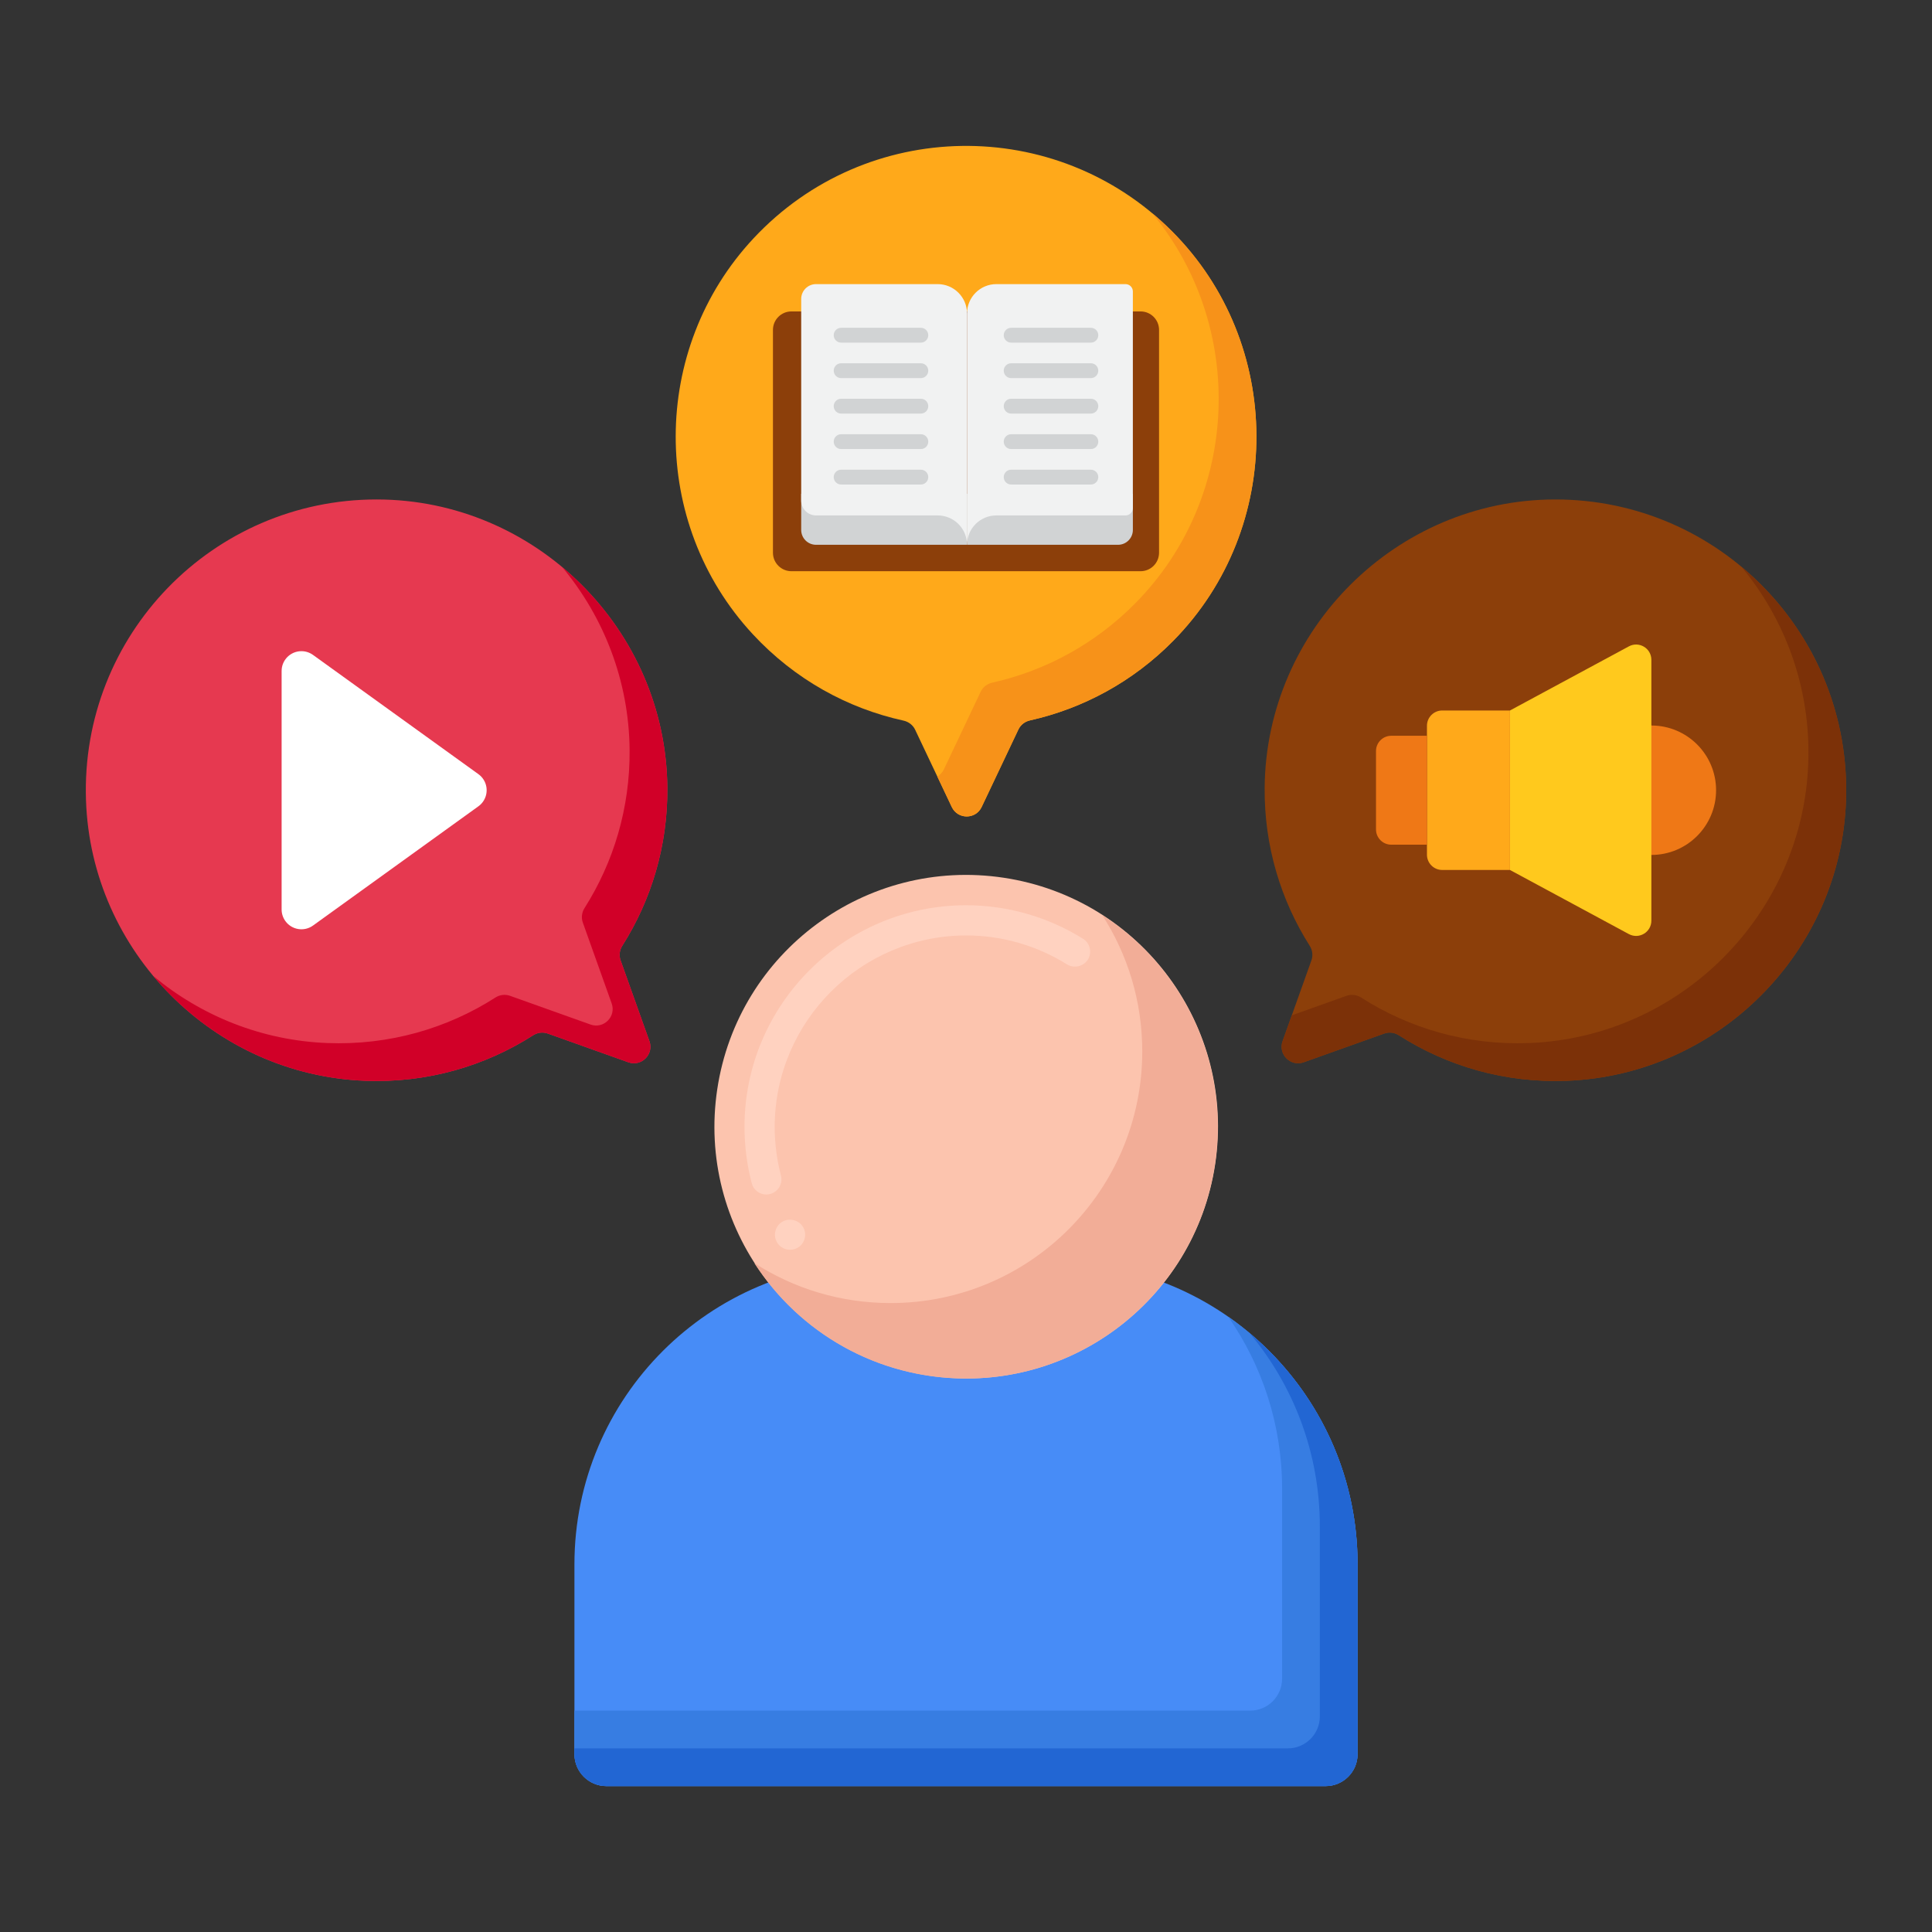 <svg xmlns="http://www.w3.org/2000/svg" xmlns:xlink="http://www.w3.org/1999/xlink" id="Layer_1" x="0px" y="0px" viewBox="0 0 256 256" style="enable-background:new 0 0 256 256;" xml:space="preserve"><rect x="0" y="0" width="256" height="256" fill="#333333" stroke="none"/><style type="text/css">	.st0{fill:#FFA91A;}	.st1{fill:#F79219;}	.st2{fill:#EF7816;}	.st3{fill:#478CF7;}	.st4{fill:#5E9CF7;}	.st5{fill:#FFC91D;}	.st6{fill:#76A34F;}	.st7{fill:#2266D3;}	.st8{fill:#58595B;}	.st9{fill:#FFFFFF;}	.st10{fill:#648940;}	.st11{fill:#8C3F0A;}	.st12{fill:#91B56B;}	.st13{fill:#377DE2;}	.st14{fill:#E63950;}	.st15{fill:#E6E7E8;}	.st16{fill:#D1D3D4;}	.st17{fill:#F1F2F2;}	.st18{fill:#D10028;}	.st19{fill:#939598;}	.st20{fill:#414042;}	.st21{fill:#5A7A39;}	.st22{fill:#FCC4AE;}	.st23{fill:#F2AD97;}	.st24{fill:#E8566F;}	.st25{fill:#B7022D;}	.st26{fill:#995222;}	.st27{fill:#FFD2C0;}	.st28{fill:#E59076;}	.st29{fill:#808285;}	.st30{fill:#7C3108;}	.st31{fill:#6D2E03;}	.st32{fill:#A54AF4;}	.st33{fill:#893ADD;}	.st34{fill:#0099DC;}</style><g>	<g>		<g>			<path class="st3" d="M139.913,167.31h-23.825c-22.077,0-39.973,17.896-39.973,39.973v25.148c0,2.339,1.896,4.236,4.235,4.236    h95.3c2.339,0,4.236-1.896,4.236-4.236v-25.148C179.886,185.206,161.989,167.31,139.913,167.31z"></path>		</g>		<g>			<path class="st13" d="M162.734,174.461c4.508,6.471,7.151,14.337,7.151,22.822v25.148c0,2.339-1.896,4.236-4.236,4.236H76.115    v5.764c0,2.339,1.896,4.236,4.235,4.236h95.3c2.339,0,4.236-1.896,4.236-4.236v-25.148    C179.886,193.69,173.101,181.683,162.734,174.461z"></path>		</g>		<g>			<path class="st7" d="M165.567,176.628c5.816,6.942,9.318,15.889,9.318,25.655v25.148c0,2.339-1.896,4.236-4.236,4.236H76.115    v0.764c0,2.339,1.896,4.236,4.235,4.236h95.3c2.339,0,4.236-1.896,4.236-4.236v-25.148    C179.886,194.971,174.32,183.96,165.567,176.628z"></path>		</g>		<g>							<ellipse transform="matrix(0.149 -0.989 0.989 0.149 -38.709 253.639)" class="st22" cx="128" cy="149.308" rx="33.355" ry="33.355"></ellipse>		</g>		<g>			<g>				<path class="st27" d="M104.69,165.6c-0.7,0-1.34-0.35-1.71-0.95c-0.58-0.939-0.28-2.17,0.66-2.75c0.91-0.56,2.19-0.26,2.75,0.66     c0.28,0.45,0.37,0.99,0.24,1.51c-0.12,0.521-0.44,0.961-0.9,1.24C105.42,165.5,105.06,165.6,104.69,165.6z M101.54,158.28     c-0.9,0-1.7-0.61-1.93-1.49c-0.64-2.431-0.96-4.95-0.96-7.48c0-16.18,13.17-29.35,29.35-29.359c5.5,0,10.86,1.54,15.52,4.449     c0.93,0.58,1.21,1.82,0.63,2.75c-0.57,0.91-1.85,1.21-2.76,0.641c-4.01-2.51-8.64-3.84-13.39-3.84     c-13.95,0.029-25.33,11.399-25.35,25.359c0,2.181,0.28,4.351,0.83,6.45c0,0,0,0,0,0.01c0.28,1.061-0.36,2.16-1.43,2.44     C101.89,158.26,101.72,158.28,101.54,158.28z"></path>			</g>		</g>		<g>			<path class="st23" d="M146.052,121.256c3.355,5.203,5.303,11.4,5.303,18.052c0,18.422-14.933,33.355-33.355,33.355    c-6.652,0-12.848-1.947-18.052-5.303c5.937,9.207,16.282,15.303,28.052,15.303c18.422,0,33.355-14.933,33.355-33.355    C161.355,137.539,155.259,127.193,146.052,121.256z"></path>		</g>	</g>	<g>		<g>			<path class="st0" d="M136.474,95.457c6.984-1.563,13.618-5.089,19.019-10.579c14.735-14.976,14.639-39.375-0.207-54.241    c-15.358-15.38-40.476-15.066-55.436,0.942c-13.712,14.672-13.761,37.722-0.109,52.449c5.58,6.019,12.589,9.837,19.984,11.46    c0.671,0.147,1.242,0.584,1.536,1.205l4.856,10.243c0.791,1.668,3.165,1.668,3.956,0l4.872-10.277    C135.239,96.042,135.806,95.607,136.474,95.457z"></path>		</g>	</g>	<g>		<g>			<path class="st1" d="M155.286,30.637c-0.853-0.854-1.736-1.659-2.646-2.417c12.455,14.985,11.762,37.52-2.148,51.658    c-5.401,5.49-12.035,9.016-19.019,10.579c-0.667,0.149-1.235,0.585-1.528,1.203l-4.872,10.277    c-0.204,0.43-0.513,0.749-0.873,0.957l1.917,4.043c0.791,1.668,3.165,1.668,3.956,0l4.872-10.277    c0.293-0.618,0.86-1.053,1.528-1.203c6.984-1.563,13.618-5.089,19.019-10.579C170.227,69.903,170.132,45.503,155.286,30.637z"></path>		</g>	</g>	<g>		<g>			<g>				<path class="st14" d="M82.459,125.318c3.834-6.044,6.031-13.228,5.968-20.929C88.256,83.38,70.936,66.195,49.927,66.181     c-21.735-0.015-39.274,17.968-38.533,39.865c0.679,20.071,16.942,36.404,37.01,37.164c8.202,0.311,15.858-1.946,22.235-6.027     c0.579-0.37,1.291-0.465,1.939-0.234l10.677,3.809c1.739,0.62,3.418-1.058,2.797-2.797l-3.822-10.712     C82,126.604,82.093,125.895,82.459,125.318z"></path>			</g>		</g>		<g>			<path class="st18" d="M82.229,127.249c-0.23-0.644-0.137-1.353,0.229-1.931c3.834-6.044,6.031-13.228,5.968-20.929    c-0.095-11.71-5.519-22.233-13.94-29.255c5.51,6.609,8.865,15.067,8.94,24.255c0.063,7.701-2.135,14.885-5.968,20.929    c-0.366,0.578-0.459,1.287-0.229,1.931l3.822,10.712c0.62,1.739-1.058,3.418-2.797,2.798l-10.677-3.81    c-0.647-0.231-1.36-0.136-1.938,0.234c-6.377,4.081-14.033,6.338-22.235,6.027c-8.751-0.332-16.778-3.625-23.105-8.897    c6.784,8.141,16.845,13.47,28.105,13.897c8.202,0.311,15.858-1.946,22.235-6.027c0.579-0.37,1.291-0.465,1.938-0.234l10.677,3.81    c1.739,0.62,3.418-1.059,2.797-2.798L82.229,127.249z"></path>		</g>		<g>			<g>				<path class="st11" d="M173.541,125.318c-3.834-6.044-6.031-13.228-5.968-20.929c0.171-21.009,17.491-38.194,38.501-38.208     c21.735-0.015,39.274,17.968,38.533,39.865c-0.679,20.071-16.942,36.404-37.01,37.164c-8.202,0.311-15.858-1.946-22.235-6.027     c-0.579-0.37-1.291-0.465-1.939-0.234l-10.677,3.809c-1.739,0.62-3.418-1.058-2.797-2.797l3.822-10.712     C174,126.604,173.907,125.895,173.541,125.318z"></path>			</g>		</g>		<g>			<path class="st30" d="M230.73,75.08c5.82,6.994,9.211,16.081,8.877,25.966c-0.679,20.071-16.942,36.404-37.01,37.164    c-8.202,0.311-15.858-1.946-22.235-6.027c-0.579-0.37-1.291-0.465-1.938-0.234l-7.252,2.588l-1.222,3.424    c-0.62,1.739,1.058,3.418,2.797,2.798l10.677-3.81c0.647-0.231,1.36-0.136,1.938,0.234c6.377,4.081,14.033,6.338,22.235,6.027    c20.068-0.76,36.332-17.094,37.01-37.164C245.027,93.595,239.539,82.411,230.73,75.08z"></path>		</g>	</g>	<g>		<g>			<g>				<g>					<g>						<path class="st9" d="M37.316,120.514V88.92c-0.007-1.449,1.162-2.629,2.611-2.636c0.555-0.003,1.097,0.171,1.548,0.496       l21.92,15.801c1.175,0.847,1.441,2.487,0.594,3.662c-0.165,0.229-0.365,0.429-0.594,0.594l-21.92,15.804       c-1.177,0.847-2.817,0.579-3.664-0.597C37.49,121.598,37.317,121.063,37.316,120.514z"></path>					</g>				</g>			</g>		</g>	</g>	<g>		<g>			<g>				<circle class="st2" cx="218.814" cy="104.709" r="8.575"></circle>			</g>		</g>		<g>			<g>				<path class="st5" d="M215.834,123.772l-15.756-8.497V94.144l15.756-8.497c1.346-0.726,2.98,0.249,2.98,1.779v34.568     C218.814,123.523,217.181,124.498,215.834,123.772z"></path>			</g>		</g>		<g>			<g>				<path class="st0" d="M191.101,115.275h8.978V94.144h-8.978c-1.116,0-2.021,0.905-2.021,2.021v17.09     C189.08,114.37,189.985,115.275,191.101,115.275z"></path>			</g>		</g>		<g>			<g>				<path class="st2" d="M184.349,111.925h4.731V97.494h-4.731c-1.116,0-2.021,0.905-2.021,2.021v10.389     C182.328,111.02,183.233,111.925,184.349,111.925z"></path>			</g>		</g>	</g>	<g>		<g>			<g>				<g>					<g>						<g>							<g>								<g>									<path class="st11" d="M151.129,75.689h-46.258c-1.354,0-2.451-1.097-2.451-2.451V43.716c0-1.354,1.097-2.451,2.451-2.451          h46.258c1.354,0,2.451,1.097,2.451,2.451v29.523C153.58,74.592,152.483,75.689,151.129,75.689z"></path>								</g>							</g>						</g>					</g>					<g>						<g>							<g>								<g>									<path class="st16" d="M128.137,72.188h-20.006c-1.087,0-1.968-0.881-1.968-1.968v-4.786h21.974V72.188z"></path>								</g>							</g>						</g>					</g>					<g>						<g>							<g>								<g>									<path class="st16" d="M128.137,72.188h20.006c1.087,0,1.968-0.881,1.968-1.968v-4.786h-21.974V72.188z"></path>								</g>							</g>						</g>					</g>					<g>						<g>							<g>								<g>									<path class="st17" d="M124.245,37.646h-16.114c-1.087,0-1.968,0.881-1.968,1.968v26.714c0,1.087,0.881,1.968,1.968,1.968          h16.114c2.15,0,3.892,1.743,3.892,3.892v-3.892V41.538C128.137,39.389,126.394,37.646,124.245,37.646z"></path>								</g>							</g>						</g>					</g>					<g>						<g>							<g>								<g>									<path class="st17" d="M149.137,37.646h-17.109c-2.15,0-3.892,1.742-3.892,3.892v26.758v3.892          c0-2.149,1.743-3.892,3.892-3.892h17.109c0.537,0,0.973-0.436,0.973-0.973V38.619          C150.11,38.082,149.675,37.646,149.137,37.646z"></path>								</g>							</g>						</g>					</g>				</g>			</g>		</g>		<g>			<g>				<path class="st16" d="M123,49.118c0,0.543-0.441,0.984-0.984,0.984h-10.56c-0.543,0-0.984-0.441-0.984-0.984     c0-0.543,0.441-0.984,0.984-0.984h10.56C122.56,48.134,123,48.574,123,49.118z M122.016,52.835h-10.56     c-0.543,0-0.984,0.441-0.984,0.984s0.441,0.984,0.984,0.984h10.56c0.543,0,0.984-0.441,0.984-0.984     S122.56,52.835,122.016,52.835z M122.016,57.535h-10.56c-0.543,0-0.984,0.441-0.984,0.984c0,0.543,0.441,0.984,0.984,0.984     h10.56c0.543,0,0.984-0.441,0.984-0.984C123,57.976,122.56,57.535,122.016,57.535z M122.016,62.236h-10.56     c-0.543,0-0.984,0.441-0.984,0.984c0,0.543,0.441,0.984,0.984,0.984h10.56c0.543,0,0.984-0.441,0.984-0.984     C123,62.677,122.56,62.236,122.016,62.236z M133.984,45.401h10.56c0.543,0,0.984-0.441,0.984-0.984s-0.441-0.984-0.984-0.984     h-10.56c-0.543,0-0.984,0.441-0.984,0.984S133.44,45.401,133.984,45.401z M144.544,48.134h-10.56     c-0.543,0-0.984,0.44-0.984,0.984c0,0.543,0.441,0.984,0.984,0.984h10.56c0.543,0,0.984-0.441,0.984-0.984     C145.527,48.574,145.087,48.134,144.544,48.134z M122.016,43.433h-10.56c-0.543,0-0.984,0.441-0.984,0.984     s0.441,0.984,0.984,0.984h10.56c0.543,0,0.984-0.441,0.984-0.984S122.56,43.433,122.016,43.433z M144.544,52.835h-10.56     c-0.543,0-0.984,0.441-0.984,0.984s0.441,0.984,0.984,0.984h10.56c0.543,0,0.984-0.441,0.984-0.984     S145.087,52.835,144.544,52.835z M144.544,57.535h-10.56c-0.543,0-0.984,0.441-0.984,0.984c0,0.543,0.441,0.984,0.984,0.984     h10.56c0.543,0,0.984-0.441,0.984-0.984C145.527,57.976,145.087,57.535,144.544,57.535z M144.544,62.236h-10.56     c-0.543,0-0.984,0.441-0.984,0.984c0,0.543,0.441,0.984,0.984,0.984h10.56c0.543,0,0.984-0.441,0.984-0.984     C145.527,62.677,145.087,62.236,144.544,62.236z"></path>			</g>		</g>	</g></g></svg>